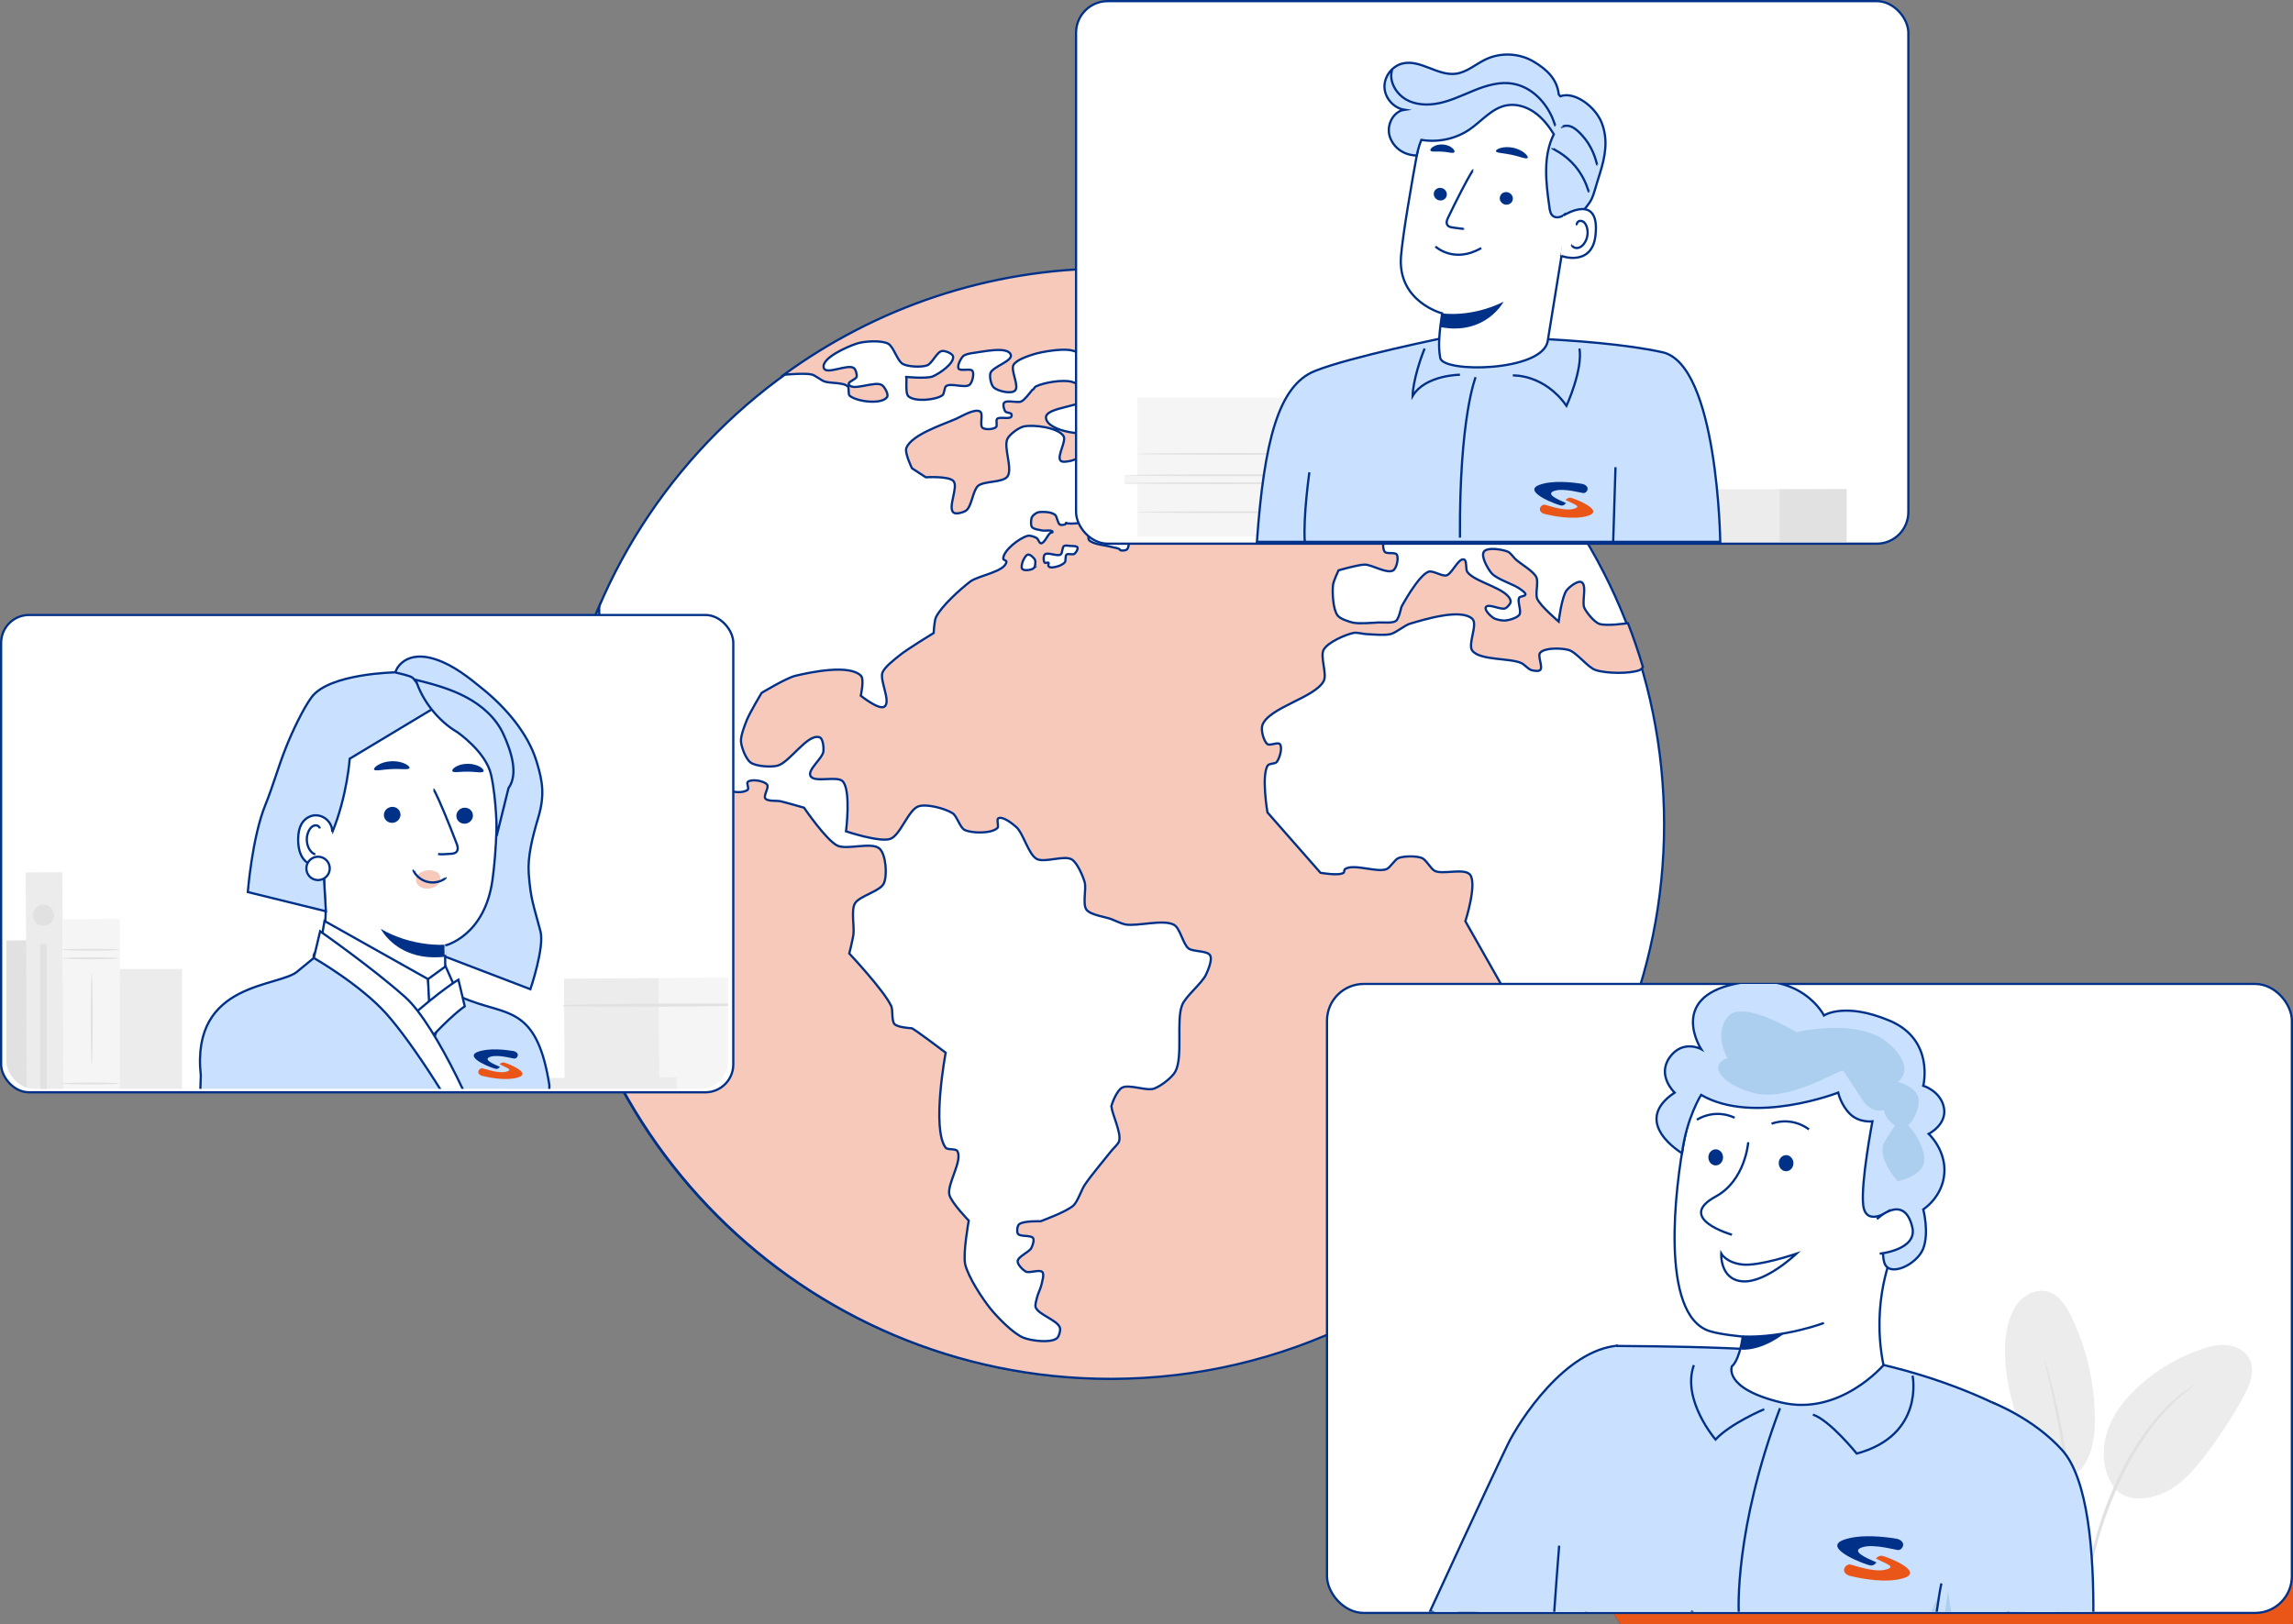<?xml version="1.0" encoding="UTF-8"?>
<svg id="Capa_2" data-name="Capa 2" xmlns="http://www.w3.org/2000/svg" xmlns:xlink="http://www.w3.org/1999/xlink" viewBox="0 0 1021.31 723.64">
  <rect x="0" y="0" width="1021.31" height="723.64" fill="#808080" stroke="none"/>
  <defs>
    <style>
      .cls-1 {
        fill: #ea5518;
      }

      .cls-2 {
        fill: #f5f5f5;
      }

      .cls-3 {
        clip-path: url(#clippath-1);
      }

      .cls-4 {
        fill: #e1e1e1;
      }

      .cls-5, .cls-6 {
        fill: #003188;
      }

      .cls-7, .cls-8, .cls-9, .cls-6, .cls-10 {
        stroke: #003188;
        stroke-miterlimit: 10;
      }

      .cls-7, .cls-11 {
        fill: none;
      }

      .cls-8 {
        fill: #cae0ff;
      }

      .cls-12 {
        clip-path: url(#clippath);
      }

      .cls-9, .cls-13 {
        fill: #f7c9ba;
      }

      .cls-10 {
        fill: #fff;
      }

      .cls-14 {
        fill: #ececec;
      }

      .cls-15 {
        fill: #acceef;
      }

      .circle{
        animation: circleAnim 8s infinite;
        transform-box: fill-box;
        transform-origin: center;
        transform: scale(0.5);
      }
      @keyframes circleAnim{
        5%{ transform: scale(1); }
        45%{ transform: scale(1); }
        50%{ transform: scale(0.5); }
      }

      .circle2{
        animation-delay: 4s;
      }

      .p1{
        animation: p1Anim 8s infinite;
      }
      @keyframes p1Anim{
        50%{transform: translate(10px, 20px)}
      }

      .p3{
        animation: p3Anim 7s infinite 2s;
      }
      @keyframes p3Anim{
        50%{transform: translate(10px, 20px)}
      }

      .p2{
        animation: p2Anim 7s infinite;
      }
      @keyframes p2Anim{
        50%{transform: translate(-20px, 0)}
      }



    </style>
    <clipPath id="clippath">
      <rect class="cls-11" x="591.46" y="438.35" width="428.94" height="279.69" rx="16.34" ry="16.34"/>
    </clipPath>
    <clipPath id="clippath-1">
      <rect class="cls-11" x="2.86" y="275.52" width="321.38" height="209.56" rx="12.24" ry="12.24"/>
    </clipPath>
  </defs>
  <g id="Capa_2-2" data-name="Capa 2">
    <g>
      <circle class="cls-5 circle" cx="492.64" cy="366.3" r="357.34"/>
      <circle class="cls-1 circle circle2" cx="492.64" cy="366.3" r="357.34"/>
      <g>
        <path class="cls-10" d="M494.98,120.3c-.3,0-.6-.01-.9-.01-136.47,0-247,110.53-247,246.89s110.52,246.89,247,246.89c.3,0,.6,0,.9-.01,136.06-.48,246.22-110.82,246.22-246.88s-110.15-246.39-246.22-246.88Z"/>
        <path class="cls-9" d="M725.01,277.63s-9.93,1.49-12.89,.22c-2.2-.95-5.48-4.91-6.47-7.09-1.18-2.61,1.3-10.08-1.24-11.41-1.67-.87-5.46,2.12-6.62,3.62-2.21,2.84-3.56,13.94-3.56,13.94,0,0-8.2-6.96-9.56-10.17-.93-2.22,.66-7.45-.39-9.62-1.33-2.74-6.99-5.88-9.23-7.95-.88-.81-2.3-2.93-3.41-3.38-2.48-1.02-9.17-2.19-10.71,0-1.46,2.07,1.76,7.61,3.39,9.54,2.38,2.82,9.98,4.92,12.89,7.18,.64,.5,2.38,1.57,2.24,2.37-.14,.77-2.38,.73-2.79,1.39-.98,1.62,1.14,5.98,.1,7.56-.93,1.42-4.57,2.47-6.26,2.62-1.37,.12-4.22-.41-5.37-1.17-1.21-.8-4.04-3.48-3.34-4.75,1.05-1.91,6.73,1.39,8.71,.47,.89-.42,2.52-2.2,2.35-3.17-.98-5.74-15.94-8.28-19.31-13.03-.83-1.17-.09-5.14-1.47-5.55-2.53-.75-5.29,6.4-7.84,7.09-1.96,.53-6.06-2.34-7.96-1.64-4.65,1.73-12.11,15.74-12.11,15.74,0,0-1.06,5.17-2.37,6.16-1.55,1.17-5.8,.61-7.74,.71-2.86,.14-8.66,.69-11.45,.07-1.85-.4-5.72-1.69-6.85-3.2-2.06-2.76-2.39-10.18-2.02-13.6,.19-1.72,2.46-6.49,2.46-6.49,0,0,8.67-2.53,11.66-2.55,3.24-.03,10,4.32,12.72,2.55,1.51-.99,2.5-5.51,1.54-7.04-.74-1.17-4.63-.12-5.4-1.27-1.54-2.31-.13-9,1.85-10.95,2.3-2.27,10.04-.3,12.79-2,3.29-2.04,5.67-10.58,8.95-12.64,1.98-1.25,6.9-1.53,9.24-1.55,2.11-.02,6.24,1.08,8.34,1.23,.77,.06,2.56,.58,3.06,0,1.97-2.26,.92-10.37-1.68-11.87-2.37-1.37-7.63,5.17-10.14,4.09-2.2-.94-1.68-7.4-3.56-8.87-1.17-.92-5.88-.82-5.88-.82,0,0-1.53-4.6-1.1-6.08,.5-1.71,3.34-4.22,4.81-5.23,2.53-1.73,9.1-2.46,11.41-4.47,1.13-.99,2.94-5.25,2.94-5.25-43.47-38.3-100.42-61.51-162.74-61.79-.19,0-.37,0-.56,0-54.27,0-104.48,17.62-145.32,47.37,0,0,9.45-.87,12.47-.1,1.54,.39,4.07,2.52,5.56,3.07,2.51,.94,8.59,.35,10.47,2.26,.74,.75,.02,3.43,.82,4.11,3.17,2.7,14.29,4.05,16.66,.62,.82-1.19-1.06-4.52-2.26-5.34-3.05-2.09-13.48,3.04-14.79-.41-.43-1.12,3.18-2.12,3.49-3.28,.26-.99-.39-3.31-1.22-3.91-2.69-1.98-12.33,3.17-13.38,0-1.43-4.32,10.28-9.46,14.6-10.89,3.32-1.1,10.86-1.59,13.98,0,2.49,1.27,4.12,7.71,6.57,9.05,2.4,1.31,8.35,1.57,10.91,.62,2.14-.8,4.3-6.03,6.56-6.38,1.37-.21,4.73,1.1,4.95,2.47,.49,3.12-6.13,7.62-9.05,8.84-2.75,1.15-12.54,.21-11.92,.21s-.55,7.15,1.04,8.63c2.79,2.58,12.06,1.75,15.18-.42,.91-.63,.76-3.46,1.66-4.1,2.13-1.53,8.49,1.1,10.47-.62,1.19-1.03,2.13-4.87,1.24-6.16-.89-1.29-5.38,.31-6.17-1.04-.74-1.28,.98-4.53,2.06-5.55,.9-.85,3.5-1.28,4.73-1.43,4.08-.5,15.06-3.06,16.45,.81,1.03,2.88-8.16,5.3-9.07,8.23-.49,1.56,.27,5.25,1.47,6.36,1.75,1.63,7.68,3.05,9.45,1.44,2.13-1.94-2.05-9-.62-11.51,1.26-2.22,6.6-3.98,9.04-4.73,3.86-1.19,12.05-2.46,16.05-1.85,5,.76,13.87,6.14,18.49,8.19,1.18,.52,4.01,1.01,4.71,2.09,1.21,1.85-1.36,7.1,0,8.84,1.18,1.51,6.64,.1,7.42,1.85,.81,1.81-2.01,5.97-3.71,6.99-1.81,1.09-6.32,0-8.42,0-.51,0-1.63-.29-2.06,0-1.77,1.21-1.2,7.01-3.1,8.01-5.45,2.87-23.18,.45-23.96-5.65-.69-5.29,18.26-4.73,18.83-10.03,.25-2.34-4.92-5.43-7.18-6.1-3.92-1.17-12.58,.22-16.24,2.05-.46,.23-.91,1.39-1.42,1.47-.01,0-.04-.03-.05-.03-.11,.02-.19,.27-.26,.35-1.09,1.28-3.15,4.13-4.67,4.86-1.75,.83-6.53-.87-7.72,.65-.6,.77,.01,3.09,.62,3.85,.45,.57,2.31,.49,2.69,1.11,.16,.27,.11,1.04-.11,1.27-1.09,1.15-5.17-.23-6.28,.9-.65,.66,.21,3.02-.46,3.65-1.1,1.03-4.85,1.27-6.02,.32-1.42-1.16,.47-6.27-1.08-7.25-2.38-1.51-8.21,2.15-10.8,3.28-5.85,2.56-19.63,6.99-22.04,12.9-.89,2.18,2.48,9.08,2.48,9.08l6.16,4.02s10.29-.64,12.33,1.7c2.3,2.64-2.67,11.74,0,14.01,1.1,.93,4.54-.06,5.69-.92,2.43-1.82,2.96-8.96,5.25-10.95,2.59-2.25,11.07-1.38,13.1-4.16,2.48-3.39-1.87-13.04,0-16.81,1.02-2.04,5.05-5.03,7.29-5.5,4.43-.93,15.02,.46,17.63,4.16,1.61,2.28-3.1,9.02-1.24,11.1,.79,.88,3.59,.27,4.74,0,3.51-.82,12.95-6.37,12.95-6.37,0,0-1.23,11.44,.62,14.59,.64,1.09,3.24,1.97,4.32,2.63,1.28,.78,4.41,1.8,5.11,3.12,1.02,1.91,.9,6.92-.4,8.65-.75,1-3.99,.59-4.71,1.61-.88,1.22-.81,4.75,0,6.02,1.07,1.66,6.15,1.6,7.18,3.27,.78,1.27,.82,4.88-.21,5.95-.55,.58-2.56,.78-3.16,.27-.08-.06,0-.13-.02-.16-.66-.74-2.84-.87-3.79-1.17-2.49-.77-8.28-1.08-9.96-3.07-.72-.85,.26-3.67-.58-4.41,0,0-.02,0-.02,0-.36-1.16,3.45-1.68,4.01-2.76,.47-.89,.62-3.23,0-4.02-.68-.88-3.35-1.64-4.32-1.08-.84,.48-.34,3.07-1.07,3.71-1.44,1.27-5.66,1.33-7.57,1.17-.2-.02-.59-.37-.76-.25-.08,.05,.06,.3,0,.38-.43,.51-2.04,.71-2.63,.4-1.07-.56-1.27-3.49-2.14-4.32-.49-.47-1.82-.95-2.48-1.08-1.32-.28-4.13-.45-5.4,0-.75,.27-2.12,1.29-2.46,2.01-.48,1.01-.65,3.56,0,4.47,.71,.99,3.43,1.26,4.62,1.54,1.12,.26,4.4-.5,4.56,.64,.04,.28-.79,.28-1.02,.45-1.26,.91-2.61,4.66-4.16,4.61-.74-.02-1.22-1.9-1.84-2.3-.87-.57-3.01-1.32-4.01-1.06-3.64,.92-11.07,6.55-10.95,10.31,.02,.46,1.47,.71,1.43,1.17-.42,4.6-12.51,6.14-16.17,8.95-4.35,3.34-12.8,10.9-15.21,15.83-.78,1.6-1.03,7.05-1.03,7.05,0,0-11.72,7.13-15.26,10.02-2.07,1.69-6.6,5.1-7.55,7.6-1.35,3.56,3.98,13.07,.83,15.2-2.4,1.62-10.49-4.88-10.49-4.88,0,0,1.65-7.31,.08-8.89-5.13-5.18-22.08-1.68-29.18,.01-4.12,.98-15.1,7.65-15.1,7.65,0,0-5.29,8.9-6.57,12.09-.92,2.31-2.8,7.12-2.59,9.59,.21,2.55,2.19,7.79,4.25,9.3,2.42,1.77,8.98,2.14,11.9,1.45,5.53-1.32,13.59-14.66,18.91-12.65,1.52,.57,1.84,4.66,1.66,6.27-.35,3.06-7.14,8.13-5.77,10.9,1.61,3.28,11.96-.26,14.41,2.46,3.73,4.14,1.43,22.24,1.43,22.24,0,0,15.03,5.04,19.74,3.35,4.51-1.62,8-12.95,12.53-14.49,3.67-1.25,11.96,.99,15.22,3.09,1.92,1.24,3.28,6.45,5.35,7.43,3.3,1.57,11.96,1.68,14.59-.86,.78-.75-.53-3.79,.41-4.32,1.94-1.09,6.35,2.42,8.01,3.91,3.14,2.8,5.38,12.13,9.05,14.17,3.41,1.9,12.24-1.77,15.61,.22,2.5,1.47,4.93,7.3,5.76,10.08,.89,2.95-1.02,9.84,.82,12.32,1.77,2.39,8.33,3.17,11.11,4.23,1.54,.59,4.54,2.04,6.16,2.34,5.35,1.01,17.04-2.48,21.78,.21,2.67,1.51,3.97,8.57,6.38,10.47,1.99,1.57,8.39,.9,9.65,3.09,1.11,1.91-.92,6.64-1.86,8.64-1.82,3.87-8.97,9.49-10.58,13.45-2.81,6.93,.51,23.2-3.09,29.76-1.46,2.67-6.66,6.6-9.55,7.56-3.37,1.12-11.09-2.16-14.19-.42-2.06,1.15-4.1,5.91-4.71,8.19,0,.02,0,.06,0,.07,.44,3.92,4.36,11.53,3.5,15.38-.31,1.39-2.63,3.35-3.5,4.47-2.98,3.81-9.27,11.21-11.93,15.26-1.41,2.15-3.06,7.27-4.93,9.05-2.96,2.81-14.7,7.07-14.7,7.07,0,0-7.99-.31-9.67,1.47-.71,.75-.98,3.25-.4,4.1,.99,1.46,5.86,.45,6.78,1.95,.59,.96-.29,3.43-.82,4.42-1,1.86-5.94,3.75-6.08,5.85-.1,1.48,2.37,3.98,3.7,4.64,1.64,.82,6.08-1.15,7.31,.2,.95,1.05-.12,4.26-.41,5.65-.3,1.44-1.6,4.12-1.94,5.55-.27,1.11-1.03,3.45-.63,4.52,1.27,3.3,9.81,5.72,10.81,9.11,.35,1.19-.44,4-1.44,4.73-2.98,2.16-11.28,1.05-14.71-.28-4.53-1.75-11.57-9.02-14.65-12.79-3.65-4.47-10.17-14.42-11.42-20.05-1.05-4.74,1.6-19.36,1.6-19.36,0,0-7.8-8.02-8.63-11.52-1.14-4.82,6.13-15.32,3.5-19.52-.71-1.13-4.33-.38-5.14-1.44-6.39-8.44,0-42.34,0-42.34,0,0-14.39-10.91-15.2-10.91s-6.28-.4-7.6-1.84c-1.38-1.5-.61-6.16-1.45-8.01-3.1-6.82-18.69-23.43-18.69-23.43,0,0,1.57-6.29,1.85-8.43,.45-3.42-1.05-10.75,.61-13.77,1.9-3.46,11.32-5.44,12.94-9.04,1.59-3.54,.96-12.74-1.85-15.42-3.42-3.27-14.66,.69-18.9-1.42-5.02-2.51-14.8-16.87-14.8-16.87,0,0-7.83-2.26-10.48-2.87-1.68-.38-5.76,.15-6.77-1.24-.92-1.25,1.75-4.93,.81-6.16-1.32-1.74-6.99-2.66-8.63-1.23-.66,.57,.69,2.95,0,3.49-4.38,3.43-17.05-2.12-21.58-5.34-3.24-2.3-8.53-9.32-8.68-13.29-.07-1.84,3.63-4.61,3.54-6.44-.3-6.04-11.43-14.33-13.67-19.94-1.37-3.43,.46-12.19-2.35-14.59-1.05-.9-4.63-1.04-5.55,0-2.36,2.69,.62,10.82,1.85,14.18,1.5,4.08,8.59,10.33,9.45,14.59,.29,1.43,.16,4.91-1.03,5.77-1.65,1.18-6.34-.1-8.01-1.23-4.03-2.74-8.58-12.11-9.86-16.81-1.28-4.72,2.6-15.42,0-19.56-1.52-2.41-10.27-4.94-10.27-4.94v-14.08c-12.71,29.74-19.75,62.46-19.75,96.8,0,136.38,110.96,247.34,247.34,247.34,.19,0,.37,0,.56,0,77.1-.09,146-35.82,191.27-91.42h-8.16s1.29-12.54,0-16.44c-1.24-3.76-9.43-12.71-9.43-12.71,0,0,1.9-15.21,0-19.77-.98-2.35-6.15-4.87-7.21-7.18-.86-1.87-1.04-6.21-.62-8.23,1-4.83,9.15-17.48,9.15-17.48l-17.36-30.63s5.36-16.73,2.06-20.77c-2.48-3.04-12.08,.06-15.62-1.63-1.84-.88-3.87-4.98-5.75-5.76-2.42-1.01-8.05-.96-10.49,0-1.69,.66-3.64,4.27-5.33,4.93-4.31,1.69-14.7-2.63-18.5,0-.36,.25-.26,1.39-.62,1.64-2.11,1.46-10.28,0-10.28,0l-23.63-26.91s-2.83-16.69,.19-20.97c.6-.85,3.23-.64,3.9-1.43,1.31-1.56,2.75-6.46,1.45-8.02-.89-1.06-4.44,.84-5.54,0-1.73-1.33-3-6.37-2.27-8.42,2.82-7.94,23.51-12.22,27.35-19.73,1.59-3.11-1.77-10.97,0-13.98,1.94-3.3,9.63-6.66,13.38-7.43,1.33-.27,4.05,.47,5.41,.54,2.75,.14,8.35,.67,11.02,0,2.37-.6,6.26-3.94,8.61-4.63,6.68-1.96,22.65-6.89,27.75-2.16,2.61,2.41-2.18,11.39,0,14.18,3.47,4.46,16.77,3.17,21.9,5.55,1.2,.56,3.05,2.68,4.32,3.08,.95,.31,3.3,.71,4.01,0,1.36-1.36-1.3-6.29,0-7.72,2.13-2.35,9.58-2.08,12.63-1.23,3.61,1,8.48,7.77,12.04,8.95,4.68,1.55,15.13,1.79,19.72,0,.44-.17,1.38-1.27,1.38-1.27-1.95-6.66-4.19-13.19-6.68-19.6Zm-109.58-63.99c.3-1,1.41-2.9,2.27-3.49,1.71-1.16,6.39-2.79,8.12-1.65,2.1,1.39,1.11,7.53,2.05,9.87,.76,1.91,3.11,5.33,4.33,6.98,.65,.88,1.97,2.67,2.87,3.3,1.15,.81,4.89,.68,5.24,2.04,.47,1.86-3.23,4.98-4.93,5.87-2.12,1.12-7.16,.81-9.56,.92-1.8,.09-5.98,1.33-7.19,0-1.44-1.58-.62-6.93,.81-8.53,1.02-1.14,5.09,0,5.98-1.24,.59-.82,.04-3.15-.51-4.01-.88-1.39-4.19-2.6-5.57-3.5-.99-.65-3.35-1.62-3.91-2.67-.46-.87-.28-2.98,0-3.92Zm-20.57,9.02c.64-2.24,3.05-6.56,4.95-7.91,1.39-.99,4.96-1.7,6.66-1.54,1.29,.12,4.08,.95,4.75,2.06,.69,1.15,.23,4.18-.43,5.34-1.54,2.71-7.2,6.25-10.16,7.19-1.37,.44-4.74,1.02-5.76,0-.91-.91-.35-3.9,0-5.14Zm-134.38,30.42c-.94,.88-4.23,1.34-5.14,.43-.64-.63-.06-2.74,.27-3.58,.34-.86,1.39-2.77,2.31-2.87,.97-.11,2.72,1.52,3.08,2.43,.34,.84,.14,2.97-.53,3.59Zm18.07-6.32c-.73,.5-2.86-.28-3.52,.3-.65,.58-.22,2.69-.71,3.4-.46,.65-1.95,1.43-2.71,1.68-1.03,.34-3.48,1.04-4.34,.36-.8-.64,.09-1.5-.25-1.8-.32-.28-1.38,.3-1.68,0-.65-.65-.65-3.01,0-3.66,1.25-1.25,5.62,1,7.08,0,.84-.57,.64-3.19,1.47-3.78,.58-.4,2.11-.12,2.81-.06,.82,.07,2.86-.07,3.22,.67,.35,.71-.72,2.41-1.37,2.86Z"/>
      </g>
      <g class="cuadros">
      <g class="p3">
        <rect class="cls-10" x="479.28" y=".5" width="370.71" height="241.72" rx="14.12" ry="14.12"/>
        <g>
          <rect class="cls-14" x="708.42" y="217.91" width="114.04" height="23.48"/>
          <polygon class="cls-4" points="822.46 241.39 792.7 241.39 792.7 218.02 822.46 217.91 822.46 241.39"/>
        </g>
        <g>
          <path class="cls-2" d="M506.62,177.15v34.85h-5.82v3.78h5.82v23.32h108.75v-21.22h-8.06v-4.62h8.06v-6.93h3.58v-3.15h-4.25v-26.02h-108.08Z"/>
          <polygon class="cls-4" points="586.49 177.25 586.49 238.71 615.37 238.71 615.37 217.49 607.31 217.49 607.31 213.26 615.37 213.4 615.37 206.47 619.02 206.47 618.95 202.89 614.7 202.78 614.7 177.15 586.49 177.25"/>
          <path class="cls-4" d="M588.55,215.28c0,.21-19.68,.39-43.95,.39s-43.95-.17-43.95-.39,19.67-.39,43.95-.39,43.95,.17,43.95,.39Z"/>
          <path class="cls-4" d="M588.55,211.74c0,.21-19.68,.39-43.95,.39s-43.95-.17-43.95-.39,19.67-.39,43.95-.39,43.95,.17,43.95,.39Z"/>
          <path class="cls-4" d="M594.19,202.21c0,.21-19.68,.39-43.95,.39s-43.95-.17-43.95-.39,19.67-.39,43.95-.39,43.95,.17,43.95,.39Z"/>
          <path class="cls-4" d="M594.73,228.17c0,.21-19.68,.39-43.95,.39s-43.95-.17-43.95-.39,19.67-.39,43.95-.39,43.95,.17,43.95,.39Z"/>
        </g>
        <g>
          <path class="cls-8" d="M646.37,149.81c-2.7,.64-44.62,9.03-60.74,15.48-16.12,6.45-22.57,30.96-25.8,76.1h206.37s-1.05-79.04-25.8-84.48c-32.24-7.09-94.04-7.09-94.04-7.09Z"/>
          <g>
            <g>
              <path class="cls-10" d="M701.2,78.87l-11.84,73.05c-2.21,13.64-46.52,14.31-47.86,7.59-1.13-5.68-.25-12.47,.84-19.9,0,0-.06,.63,0,0,0,0-20.11-5.23-18.31-25.68,.87-9.88,4.32-30.09,7.65-48.34,3.58-19.6,21.63-33.14,41.45-31.15l1.97,.2c21.12,3.38,30.06,23.21,26.1,44.23Z"/>
              <path class="cls-5" d="M642.34,139.6s12.8,2.05,27.38-5.19c0,0-8.02,15.19-28.21,11.3l.83-6.12Z"/>
            </g>
            <g>
              <g>
                <path class="cls-5" d="M638.62,86.05c-.21,1.53,.92,2.98,2.52,3.23,1.6,.25,3.06-.79,3.27-2.33,.21-1.53-.92-2.98-2.51-3.23-1.6-.25-3.06,.79-3.27,2.33Z"/>
                <path class="cls-5" d="M668.02,87.93c-.21,1.53,.92,2.98,2.52,3.23,1.6,.25,3.06-.79,3.27-2.33,.21-1.53-.92-2.98-2.51-3.23-1.6-.25-3.06,.79-3.27,2.33Z"/>
                <path class="cls-10" d="M656.19,75.87c-.34-.16-3.99,6.48-8.15,14.83-1.01,2.06-1.97,4.03-2.89,5.91-.39,.88-1.02,1.86-.73,3.1,.16,.62,.7,1.11,1.2,1.3,.5,.21,.95,.26,1.34,.33,3.16,.49,5.14,.7,5.17,.53"/>
              </g>
              <path class="cls-5" d="M666.29,67.36c.22,.88,3.4,.79,7.04,1.61,3.65,.74,6.52,2.12,7.08,1.4,.25-.34-.18-1.2-1.3-2.15-1.11-.94-2.93-1.92-5.11-2.39-2.19-.46-4.25-.32-5.64,.09-1.41,.41-2.15,1.01-2.06,1.43Z"/>
              <path class="cls-5" d="M637.13,67.09c.48,.77,2.72,.25,5.32,.47,2.61,.14,4.75,.96,5.33,.27,.26-.34-.02-1.09-.91-1.86-.88-.77-2.41-1.48-4.2-1.6-1.79-.12-3.41,.37-4.38,1.01-.99,.64-1.37,1.34-1.16,1.72Z"/>
            </g>
            <path class="cls-7" d="M639.35,109.83s8.23,7.77,20.39,.68"/>
          </g>
          <path class="cls-8" d="M713.42,54.74c-2.84-7.27-12.2-14.2-18.44-11.86-.23-.26-.46-.52-.69-.77-.77-6.79-5.17-11.1-11.24-14.69-6.37-3.78-14.63-4.15-21.32-.97-4.47,2.13-8.39,5.77-13.3,6.4-8.09,1.04-15.75-6.45-23.68-4.58-4.7,1.11-8.28,5.81-8.1,10.63,.18,4.82,4.1,9.25,8.87,10-5.3,.77-8.3,7.47-6.34,12.45,1.96,4.98,6.49,7.82,11.84,7.93,0,0,.67-3.69,2.07-6.96,7.41,1.23,15.3-.41,21.5-4.68,5.39-3.71,9.83-9.38,16.25-10.67,4.32-.87,8.89,.5,12.51,3.01,3.63,2.51,6.41,6.06,8.73,9.81-4.95,9.91-3.53,21.66-1.94,32.63,0,.42,.06,.75,.16,1.01,.18,.98,.47,1.95,1.18,2.62,1.51,1.42,4.06,.7,5.65-.64,.21,.45,.36,1.03,.43,1.78,.08,.85,.27,1.82,1.01,2.23,1.08,.59,2.31-.42,3.1-1.36,8.95-10.61,6.68-7.44,10.89-20.66,2.44-7.68,3.79-15.16,.86-22.66Z"/>
          <g>
            <path class="cls-10" d="M696.36,95.97c.36-.12,16.47-10.41,14.26,9.03-1.59,13.95-15.44,9.19-15.41,8.79"/>
            <path class="cls-7" d="M702.48,100.27s-.27-.27-.08-.83c.09-.27,.3-.58,.66-.8,.37-.23,.88-.3,1.39-.18,1.06,.22,1.9,1.33,2.25,2.49,.41,1.17,.55,2.57,.33,3.99-.46,2.79-2.25,5.23-4.34,5.54-1.01,.13-1.79-.28-2.17-.66-.39-.4-.42-.72-.37-.74"/>
          </g>
          <path class="cls-7" d="M620.08,31.11s-.12,.3-.28,.92c-.1,.62-.24,1.55-.09,2.74,.23,2.35,1.6,5.87,5.05,8.55,3.42,2.72,8.84,3.81,14.42,2.96,5.65-.77,11.3-3.49,17.21-5.92,5.88-2.43,11.96-4.07,17.4-3.08,5.43,.92,9.64,4.05,12.41,7.1,2.81,3.09,4.39,6.16,5.3,8.3,.89,2.17,1.2,3.44,1.29,3.42"/>
          <path class="cls-7" d="M695.53,56.56c.04,.14,1.33-.96,3.59-.38,2.19,.56,4.65,2.91,6.86,5.67,2.2,2.81,3.57,5.79,4.33,8.01,.78,2.22,1.01,3.68,1.16,3.66"/>
          <path class="cls-7" d="M691.43,66.01c-.06,.14,1.3,.74,3.3,2.01,2,1.26,4.6,3.3,6.92,6.06,2.31,2.77,3.85,5.68,4.74,7.88,.89,2.19,1.24,3.64,1.39,3.61"/>
          <g>
            <path class="cls-5" d="M705.49,219.66c-.71,.15-8.79-2.38-13.09-1-4.3,1.38,1.34,3.82,5.1,5.45,0,0-.72,1.13-1.97,1.13-1.26,0-18.02-6.2-9.94-9.21,5.93-2.21,14.75-1.17,19.02-.47,1.68,.28,2.8,1.43,2.46,2.61-.2,.67-.64,1.3-1.57,1.5Z"/>
            <path class="cls-1" d="M687.74,224.84c.73-.1,8.4,2.99,12.88,1.92,4.48-1.07,.2-2.16-3.31-4.05,0,0,.88-1.07,2.13-.98s16.05,5.72,7.59,8.14c-6.22,1.78-14.85,.13-18.99-.88-1.63-.39-2.58-1.62-2.07-2.77,.29-.66,.82-1.25,1.78-1.38Z"/>
          </g>
          <path class="cls-7" d="M673.83,167.27s13.82-.77,23.89,13.53c0,0,7.35-16.09,5.78-25.53"/>
          <path class="cls-7" d="M650.27,166.95s-15.49,.06-21.11,9.51c0,0,0-7.66,5.36-21.19"/>
          <path class="cls-7" d="M657.25,168.03s-7.32,17.87-6.98,71.49"/>
          <path class="cls-7" d="M583.2,210.42s-2.81,19.57-2.04,30.98"/>
          <line class="cls-7" x1="719.55" y1="208.13" x2="718.52" y2="241.39"/>
        </g>
      </g>
      <g class="p2">
        <rect class="cls-10" x="591.05" y="438.35" width="429.76" height="280.22" rx="16.37" ry="16.37"/>
        <g class="cls-12">
          <g>
            <path class="cls-14" d="M908.42,691.02c-8.59-4.43-18.72-5.01-28.26-3.43-5.13,.85-10.47,2.38-13.96,6.23-3.49,3.85-4.15,10.63-.14,13.94,2.38,1.97,5.71,2.27,8.8,2.23,7.47-.09,15.76-1.4,21.73,3.09,3.4,2.56,5.67,6.83,9.74,8.09,3.98,1.23,8.48-1.12,10.59-4.71,2.11-3.59,2.18-8.09,1.2-12.14,0,0-1.04-8.83-9.69-13.3Z"/>
            <path class="cls-14" d="M928.11,653c-5.26,7.51-15.47,5.02-20.21,.44-4.74-4.58-6.74-11.22-8.56-17.56-4.16-14.47-8.36-29.65-5.27-44.38,.93-4.41,2.57-8.8,5.67-12.07,3.1-3.27,7.86-5.21,12.21-4.06,5.15,1.36,8.35,6.41,10.66,11.2,6.8,14.11,10.4,29.74,10.45,45.4,.03,7.31-.84,14.98-4.96,21.02"/>
            <path class="cls-14" d="M942.55,663.77c-5.71-6.77-6.79-16.65-4.25-25.13,2.54-8.48,8.28-15.7,14.89-21.6,7.75-6.91,16.86-12.28,26.66-15.73,3.85-1.36,7.92-2.42,11.99-2.04,4.07,.39,8.16,2.47,10.06,6.09,2.81,5.35,.12,11.84-2.79,17.14-5.13,9.33-10.99,18.25-17.51,26.66-5.25,6.77-11.26,13.44-19.26,16.5-8,3.06-16.31,2.7-20.55-2.85"/>
            <path class="cls-4" d="M928.47,766.24c-.1,0-.26-1.21-.48-3.41-.24-2.48-.54-5.6-.91-9.31-.43-3.92-1.01-8.58-2.09-13.65-1.08-5.06-2.78-10.55-4.96-16.11-2.26-5.53-5.01-10.56-8.23-14.58-3.19-4.04-6.91-6.96-10.4-8.65-3.48-1.72-6.6-2.42-8.76-2.73-2.18-.22-3.4-.39-3.4-.49,0-.1,1.22-.11,3.46-.05,2.21,.15,5.47,.71,9.14,2.38,3.68,1.63,7.62,4.6,10.97,8.72,3.38,4.11,6.23,9.24,8.53,14.87,2.22,5.66,3.89,11.21,4.93,16.38,1.03,5.16,1.51,9.88,1.82,13.83,.3,3.95,.41,7.15,.46,9.37,.05,2.21,.02,3.44-.07,3.44Z"/>
            <path class="cls-4" d="M927.83,759.07s-.08-.55-.09-1.58c0-1.19,0-2.69,.01-4.53,.01-3.93,0-9.61-.2-16.63-.35-14.04-1.56-29.15-3.89-50.45-2.21-20.03-5.18-43.34-8.31-58.49-.67-3.45-1.35-6.55-1.98-9.26-.61-2.72-1.13-5.07-1.63-6.97-.43-1.79-.78-3.24-1.06-4.4-.23-1.01-.32-1.55-.28-1.56,.05-.01,.23,.5,.55,1.48,.35,1.14,.78,2.57,1.31,4.34,.58,1.88,1.18,4.21,1.86,6.92,.71,2.7,1.46,5.8,2.19,9.24,3.1,13.73,6.38,32.92,8.74,54.27,2.34,21.34,3.39,40.78,3.49,54.85,.08,7.04-.07,12.73-.25,16.66-.11,1.84-.2,3.34-.28,4.52-.08,1.03-.14,1.57-.19,1.57Z"/>
            <path class="cls-4" d="M927.73,721.59c-.1,0-.08-1.68,.03-4.73,.17-3.04,.59-7.43,1.45-12.81,.91-5.37,2.17-11.74,4.17-18.66,.86-3.17,2.89-10.75,7.8-22.08,6.47-15.36,15.27-27.91,22.92-35.69,1.79-2.06,3.79-3.55,5.39-5.01,.83-.7,1.56-1.4,2.3-1.95,.75-.52,1.45-1,2.09-1.44,2.52-1.72,3.93-2.63,3.98-2.55,.23,.31-5.64,3.76-13.05,11.64-7.38,7.86-15.93,20.33-22.35,35.56-3.58,8.26-6.08,15.63-7.85,21.88-2.05,6.86-3.41,13.16-4.43,18.48-.98,5.32-1.54,9.67-1.88,12.68-.28,3.02-.48,4.69-.58,4.68Z"/>
          </g>
          <g>
            <path class="cls-10" d="M649.89,717.7l-12.88,54.28s66.76,6.29,66.76,4.54v-53.87l-53.88-4.95Z"/>
            <path class="cls-8" d="M720.66,599.5c-23.5,1.81-43.95,33.35-49.15,44.1-8.97,18.55-34.5,74.11-34.5,74.11l70.64,28.31-2.23-49.64"/>
            <path class="cls-8" d="M694.45,688.6s-7.77,96.47-6.33,128.64h191.89s27.37-146.09,14.41-188.84c0,0-22.62-12.95-58.4-20.98-35.78-8.04-105.18-7.58-116.51-7.81"/>
            <path class="cls-15" d="M816.76,814.58l46.99-104.46,5.06,104.46s-46.27-.36-52.05,0Z"/>
            <path class="cls-8" d="M887.12,624.73s18.44,6.94,31.34,21.26c23.17,25.73,10.46,130.52,10.46,130.52,0,0-52.41,.72-72.29-10.84,0,0,5.91-51.22,8.08-60.26"/>
            <path class="cls-10" d="M761.42,481.3s-7.23,5.78-11.21,26.39c-3.98,20.6-11.21,78.08,11.21,85.31,4.94,1.59,14.81,2.44,14.81,2.44-1.71,11.37-4.84,13.24-4.84,13.24,0,0-4.06,9.86,21.97,16.12,26.03,6.27,45.55-16.63,45.55-16.63-5.78-28.68,4.21-50.12,4.21-50.12,0,0,5.12-24.66,5.12-41.94,0-17.28-4.48-30.11-35.86-38.06-31.38-7.95-50.97,3.25-50.97,3.25Z"/>
            <path class="cls-8" d="M841.06,539.67s-10.07,7-11.19-2.87c-1.13-9.87,4.11-37.22,4.11-37.22,0,0-5.92,.72-10-3.33-4.09-4.04-5.24-9.49-5.24-9.49,0,0-37.51,14.64-61.07,1.02,0,0-6.42,10.14-8.51,25.96,0,0-23.17-13.7-3.28-26.98,0,0-8.02-7.49-2.24-15.66,5.79-8.17,14.03-3.74,14.03-3.74,0,0-14.64-22.6,14.94-29,29.59-6.4,39.79,14.02,39.79,14.02,0,0,9.15-6.14,29.28,2.36,20.13,8.5,14.95,28.96,14.95,28.96,0,0,7.85,2.38,9.22,9.87s-6.81,11.57-6.81,11.57c0,0,7.8,7.15,6.96,17.7-.83,10.55-9.37,15.94-9.37,15.94,0,0,2.7,10.27,0,17.42s-15.43,13.28-17.4,6.13c-1.98-7.15,1.83-22.66,1.83-22.66Z"/>
            <path class="cls-7" d="M776.23,595.43c18.46,.67,36.16-6.05,36.16-6.05"/>
            <ellipse class="cls-6" cx="795.53" cy="518.2" rx="2.77" ry="3.09"/>
            <ellipse class="cls-6" cx="764.18" cy="515.61" rx="2.77" ry="3.09"/>
            <path class="cls-7" d="M789.06,500.64s8.25-3.61,16.66,2.49"/>
            <path class="cls-7" d="M772.6,497.98s-7.85-4.4-16.83,.85"/>
            <path class="cls-7" d="M778.67,508.87s-1.24,17.01-14.48,24.18c-18.12,9.81,7.24,17.03,7.24,17.03"/>
            <path class="cls-10" d="M836.02,543.09s12.05-11.79,15.72,3.63c2.41,10.12-14.52,11.79-14.52,11.79"/>
            <path class="cls-7" d="M800.14,558.52c-1.45,.48-16.67,5.56-23.9,4.84-7.23-.72-9.59-4.84-9.59-4.84,0,0-.7,11.64,9.59,12.33,10.29,.68,23.9-12.33,23.9-12.33Z"/>
            <path class="cls-7" d="M851.87,612.87s5.48,26.51-24.88,34.7c0,0-12.05-14.94-19.52-17.35"/>
            <path class="cls-7" d="M785.78,627.81s-14.94,6.27-21.69,13.5c0,0-15.18-17.63-9.64-33.15"/>
            <g>
              <path class="cls-5" d="M845.66,690.55c-.87,.19-10.87-2.95-16.19-1.24s1.65,4.72,6.31,6.74c0,0-.89,1.4-2.44,1.4s-22.28-7.67-12.3-11.4c7.33-2.74,18.24-1.45,23.53-.58,2.08,.34,3.47,1.77,3.04,3.23-.24,.83-.79,1.6-1.94,1.85Z"/>
              <path class="cls-1" d="M823.71,696.95c.9-.13,10.39,3.7,15.93,2.38,5.54-1.32,.25-2.68-4.1-5.01,0,0,1.08-1.33,2.63-1.22,1.54,.11,19.85,7.07,9.38,10.07-7.69,2.2-18.36,.16-23.49-1.09-2.01-.49-3.2-2-2.56-3.43,.36-.81,1.02-1.54,2.2-1.71Z"/>
            </g>
            <path class="cls-5" d="M794.69,594.04s-9.06,7.69-19.23,7.26l.78-5.88s11.61,.02,18.45-1.38Z"/>
            <path class="cls-7" d="M802.95,749.69s-29-13.92-49.71-31.99"/>
            <path class="cls-15" d="M867.72,708.42s-6.32,41.45-4.61,42.9c1.71,1.45,21.96,5.34,21.96,5.34,0,0-15.18-22.45-17.35-48.24Z"/>
            <path class="cls-15" d="M820.91,476.88c-5.11,1.36-25.19,14.3-40.51,9.87-15.32-4.43-19.05-12.94-10.89-15.32,0,0-6.46-10.21,0-18.38,6.46-8.17,30.63,6.81,30.63,6.81,0,0,27.58-6.68,40.86,4.83,13.28,11.51,4.27,17.3,4.27,17.3,0,0,10.03,2.38,9.35,9.19-.68,6.81-4.77,10.13-4.77,10.13,0,0,6.26,6.03,7.21,14.29,.96,8.26-11.8,10.64-11.8,10.64,0,0-9.51-10.23-6.04-17.37l4.78-7.52s-4.5-2.68-4.78-6.77c0,0-5.51,1.7-9.36-4.09-3.85-5.79-8.96-13.62-8.96-13.62Z"/>
          </g>
          <path class="cls-7" d="M774.44,718.04s-2.04-36.56,18.38-90.69"/>
        </g>
      </g>
      <g class="p1">
        <rect class="cls-10" x=".5" y="273.98" width="326.11" height="212.64" rx="12.42" ry="12.42"/>
        <g class="cls-3">
          <g>
            <rect class="cls-4" x="-4.33" y="418.99" width="16.35" height="81.37" transform="translate(-2.46 .03) rotate(-.31)"/>
            <g>
              <rect class="cls-4" x="-201.34" y="500.35" width="298.09" height="13.12"/>
              <rect class="cls-4" x="28.1" y="506.66" width="12.1" height="44.75"/>
            </g>
            <rect class="cls-14" x="11.71" y="388.65" width="16.35" height="111.92" transform="translate(-2.38 .11) rotate(-.31)"/>
            <g>
              <rect class="cls-2" x="28.15" y="409.51" width="25.41" height="90.7" transform="translate(-2.44 .23) rotate(-.31)"/>
              <path class="cls-4" d="M53.14,426.91c0,.24-5.69,.44-12.7,.44s-12.71-.2-12.71-.44,5.69-.44,12.71-.44,12.7,.2,12.7,.44Z"/>
              <path class="cls-4" d="M53.14,423.1c0,.24-5.69,.44-12.7,.44s-12.71-.2-12.71-.44,5.69-.44,12.71-.44,12.7,.2,12.7,.44Z"/>
              <path class="cls-4" d="M53.14,486.49c0,.24-5.69,.44-12.7,.44s-12.71-.2-12.71-.44,5.69-.44,12.71-.44,12.7,.2,12.7,.44Z"/>
              <path class="cls-4" d="M53.14,482.68c0,.24-5.69,.44-12.7,.44s-12.71-.2-12.71-.44,5.69-.44,12.71-.44,12.7,.2,12.7,.44Z"/>
              <path class="cls-4" d="M40.85,474.36c-.24,0-.44-9.15-.44-20.44s.2-20.44,.44-20.44,.44,9.15,.44,20.44-.2,20.44-.44,20.44Z"/>
            </g>
            <rect class="cls-14" x="53.42" y="431.71" width="27.66" height="68.46"/>
            <path class="cls-4" d="M24.04,407.71c0,2.6-2.1,4.7-4.7,4.7s-4.7-2.1-4.7-4.7,2.1-4.7,4.7-4.7,4.7,2.1,4.7,4.7Z"/>
            <rect class="cls-4" x="17.89" y="420.64" width="2.91" height="66.58"/>
          </g>
          <g>
            <rect class="cls-4" x="393.07" y="435.6" width="16.35" height="81.37" transform="translate(-2.55 2.16) rotate(-.31)"/>
            <g>
              <rect class="cls-14" x="251.3" y="435.89" width="42.35" height="44.92" transform="translate(-2.45 1.46) rotate(-.31)"/>
              <rect class="cls-2" x="293.44" y="435.66" width="42.35" height="44.92" transform="translate(-2.45 1.69) rotate(-.31)"/>
              <path class="cls-4" d="M251.24,448.41c28.14,.23,56.36,.07,84.5-.39,.58,0,.58-.9,0-.9-28.14-.16-56.36-.02-84.49,.52-.5,0-.49,.77,0,.77h0Z"/>
            </g>
            <g>
              <rect class="cls-14" x="224.87" y="480.15" width="76.94" height="36.61" transform="translate(-2.67 1.42) rotate(-.31)"/>
              <rect class="cls-2" x="301.45" y="479.74" width="76.94" height="36.61" transform="translate(-2.66 1.83) rotate(-.31)"/>
              <path class="cls-4" d="M224.83,490.54c51.11,.58,102.41,.06,153.52-.76,.58,0,.58-.9,0-.9-51.12-.27-102.41-.24-153.52,.89-.5,.01-.49,.77,0,.77h0Z"/>
            </g>
            <g>
              <rect class="cls-4" x="196.05" y="516.97" width="298.09" height="13.12"/>
              <rect class="cls-4" x="244.86" y="523.27" width="12.1" height="44.75"/>
              <rect class="cls-4" x="425.5" y="523.27" width="12.1" height="44.75"/>
            </g>
            <rect class="cls-14" x="409.11" y="405.26" width="16.35" height="111.92" transform="translate(-2.47 2.24) rotate(-.31)"/>
            <g>
              <rect class="cls-2" x="425.54" y="426.12" width="25.41" height="90.7" transform="translate(-2.52 2.36) rotate(-.31)"/>
              <path class="cls-4" d="M450.54,443.52c0,.24-5.69,.44-12.7,.44s-12.71-.2-12.71-.44,5.69-.44,12.71-.44,12.7,.2,12.7,.44Z"/>
              <path class="cls-4" d="M450.54,439.71c0,.24-5.69,.44-12.7,.44s-12.71-.2-12.71-.44,5.69-.44,12.71-.44,12.7,.2,12.7,.44Z"/>
              <path class="cls-4" d="M450.54,503.1c0,.24-5.69,.44-12.7,.44s-12.71-.2-12.71-.44,5.69-.44,12.71-.44,12.7,.2,12.7,.44Z"/>
              <path class="cls-4" d="M450.54,499.29c0,.24-5.69,.44-12.7,.44s-12.71-.2-12.71-.44,5.69-.44,12.71-.44,12.7,.2,12.7,.44Z"/>
              <path class="cls-4" d="M438.24,490.98c-.24,0-.44-9.15-.44-20.44s.2-20.44,.44-20.44,.44,9.15,.44,20.44-.2,20.44-.44,20.44Z"/>
            </g>
            <rect class="cls-14" x="450.82" y="448.32" width="27.66" height="68.46"/>
            <path class="cls-4" d="M421.44,424.32c0,2.6-2.1,4.7-4.7,4.7s-4.7-2.1-4.7-4.7,2.1-4.7,4.7-4.7,4.7,2.1,4.7,4.7Z"/>
            <rect class="cls-4" x="415.29" y="437.25" width="2.91" height="66.58"/>
          </g>
          <g>
            <g>
              <path class="cls-8" d="M175.74,301.34c.22-3.83,3.41-7.05,7.07-8.21,3.66-1.15,7.67-.57,11.31,.64,7.95,2.64,14.63,8.04,21.12,13.34,10.07,8.22,19.84,19.5,23.69,31.92,2.9,9.35,3.73,15.46,.76,25.4-2.63,8.8-4.71,17.33-4.19,24.68,.83,11.63,2.24,14.37,5.23,25.78,1.87,7.14-4.49,25.81-4.49,25.81l-40.24-15.39c-14.36-6.75-45.28-19.35-45.28-19.35l25.03-104.63Z"/>
              <g>
                <g>
                  <path class="cls-10" d="M198.37,437.77c-.06-9.79-.16-16.6-.15-16.53,0,0,17.57-4.05,21.11-29.11,1.76-12.46,2.68-32.27,1.34-48.91-1.2-14.98-11.45-33.2-26.36-31.36l-46.44,12.59c-4.53,.56-6.05,4.42-5.88,8.98l-.34,2.14,3.4,71.53-1.46,30.43c.59,13.59,14.04,25.95,27.64,26.58h0c15.04,.69,27.25-11.28,27.16-26.34Z"/>
                  <path class="cls-6" d="M210.15,363.17c.09,1.69-1.27,3.16-3.04,3.29-1.76,.12-3.26-1.14-3.35-2.83-.09-1.69,1.27-3.16,3.03-3.29,1.77-.13,3.27,1.14,3.36,2.83Z"/>
                  <path class="cls-6" d="M177.87,362.79c.09,1.69-1.27,3.16-3.03,3.29-1.76,.12-3.26-1.14-3.35-2.83-.09-1.69,1.27-3.16,3.03-3.29,1.77-.13,3.27,1.14,3.36,2.83Z"/>
                  <path class="cls-10" d="M193.06,351.77c.38-.15,3.76,7.42,7.54,16.9,.91,2.34,1.78,4.57,2.61,6.7,.35,.99,.94,2.12,.52,3.45-.23,.66-.86,1.15-1.43,1.31-.56,.18-1.06,.2-1.49,.23-2.34,.15-4.09,.36-5.68,.11"/>
                  <path class="cls-5" d="M197.95,420.86s-14.16,1.16-28.35-7.04c0,0,7.37,14.75,28.43,12.42l-.08-5.37Z"/>
                </g>
                <path class="cls-5" d="M182.39,342.19c-.4,.91-3.81,.23-7.88,.44-4.08,.13-7.41,1.09-7.89,.21-.21-.42,.42-1.26,1.79-2.08,1.37-.82,3.51-1.53,5.95-1.64,2.44-.1,4.63,.44,6.06,1.14,1.44,.7,2.14,1.49,1.96,1.92Z"/>
                <path class="cls-5" d="M215.33,343.72c-.7,.8-3.53,.03-6.91,.05-3.38-.08-6.23,.63-6.91-.17-.3-.39,.14-1.19,1.38-1.95,1.22-.76,3.27-1.4,5.59-1.38,2.32,.02,4.35,.7,5.54,1.48,1.21,.79,1.61,1.58,1.3,1.97Z"/>
              </g>
              <path class="cls-8" d="M192.23,316.09l-36.46,21.91s-1.13,16.61-7.77,32.79c-6.73-5.75-10.89,5.33-12.9-3.19-.11-.44,1.85,17.88,8.9,18.45l1.16,19.92-34.78-8.55s1.87-24.15,7.8-38.81c3.69-9.11,5.64-16.75,9.29-25.88,2.76-6.91,7.65-17.24,11.34-22.16,7.9-10.56,37.15-11.03,37.15-11.03,12.9,3.04,4.21,1.59,15.07,9.19l3.71,9.96"/>
              <path class="cls-13" d="M195.1,388.9c-1.25-1.06-4.67-1.92-7.34-.4h0c-.08,.03-.16,.06-.22,.09-1.3,.62-2.3,1.96-2.28,3.4,.02,1.32,.88,2.53,2.02,3.19,1.14,.66,2.52,.81,3.83,.67,1.69-.18,3.4-.91,4.36-2.31,.96-1.4,.93-3.53-.37-4.63Z"/>
              <path class="cls-7" d="M198.49,390.96c.08,.11-.6,.81-2.02,1.43-1.4,.62-3.62,1.04-5.98,.49-2.35-.56-4.14-1.94-5.12-3.12-1-1.19-1.29-2.12-1.17-2.18"/>
              <path class="cls-8" d="M221.3,372.08l5.18-20.95c4.65-6.42,1.02-16.89-2.28-24.09-3.3-7.21-9.58-12.73-16.58-16.45-6.99-3.73-14.72-5.83-22.42-7.73,2.85,9.34,10.05,18.36,18.47,23.31,0,0,12.76,8.72,15.06,19,2.51,11.24,2.56,26.92,2.56,26.92Z"/>
              <path class="cls-10" d="M148.01,370.65c.03-5.27-5.61-9.09-10.4-6.71-2.63,1.3-4.74,4.1-4.81,9.69-.2,14.9,11.87,12.46,13.97,12.23"/>
              <path class="cls-10" d="M142.46,369.06c-.06-.3-.23-.65-.58-.94-.36-.3-.89-.45-1.46-.4-1.17,.06-2.24,1.1-2.8,2.27-.62,1.17-1,2.62-.97,4.14,.06,3,1.58,5.84,3.77,6.49"/>
              <path class="cls-10" d="M136.46,386.7c-.1,2.88,2.15,5.29,5.03,5.38s5.29-2.15,5.38-5.03c.1-2.88-2.15-5.29-5.03-5.38s-5.29,2.15-5.38,5.03Z"/>
            </g>
            <g>
              <path class="cls-8" d="M185.2,443.08s8.3-5.82,9.44-4.9c2.33,1.88,7.58,5.3,17.87,8.73,15.32,5.11,27.06,3.96,32.17,36.45v9l-155.6-2.04,.36-11.23c-4.6-42.37,35.71-39.05,43.37-46.6,.16-.16-.1,.21,0,0l6.96-5.71s-3.9-14.31,45.43,16.31Z"/>
              <polygon class="cls-10" points="193.06 468.36 190.64 436.19 144.54 410.3 142.6 421.5 171.48 446.4 193.06 468.36"/>
              <polygon class="cls-10" points="192.09 466.82 190.64 436.19 198.47 430.52 203.47 441.72 196.72 451.76 192.09 466.82"/>
            </g>
            <path class="cls-10" d="M181.47,454.31c14.85-13.23,22.71-17.87,22.71-17.87l2.82,11.88s-6.05,3.89-17.77,16.92c-1.99-4.03-5.41-6.29-7.76-10.93Z"/>
            <path class="cls-10" d="M218.12,515.59c-3.11-13.37-23.67-58.93-37.64-71.37-14.85-13.23-37.89-29.33-37.89-29.33l-2.82,11.88s20.49,11.72,32.2,24.74c11.71,13.02,32.59,45.36,40.77,64.09h5.37Z"/>
            <path class="cls-5" d="M229.29,471.61c-.58,.13-7.27-1.97-10.83-.83-3.56,1.14,1.1,3.16,4.22,4.51,0,0-.59,.93-1.63,.93s-14.9-5.13-8.22-7.62c4.9-1.83,12.2-.97,15.73-.39,1.39,.23,2.32,1.18,2.03,2.16-.16,.56-.53,1.07-1.3,1.24Z"/>
            <path class="cls-1" d="M214.62,475.9c.6-.08,6.95,2.48,10.65,1.59,3.71-.88,.17-1.79-2.74-3.35,0,0,.73-.89,1.76-.81,1.03,.07,13.27,4.73,6.27,6.73-5.14,1.47-12.28,.1-15.7-.73-1.35-.33-2.14-1.34-1.71-2.29,.24-.54,.68-1.03,1.47-1.14Z"/>
          </g>
        </g>
      </g>
      </g>
    </g>
  </g>
</svg>